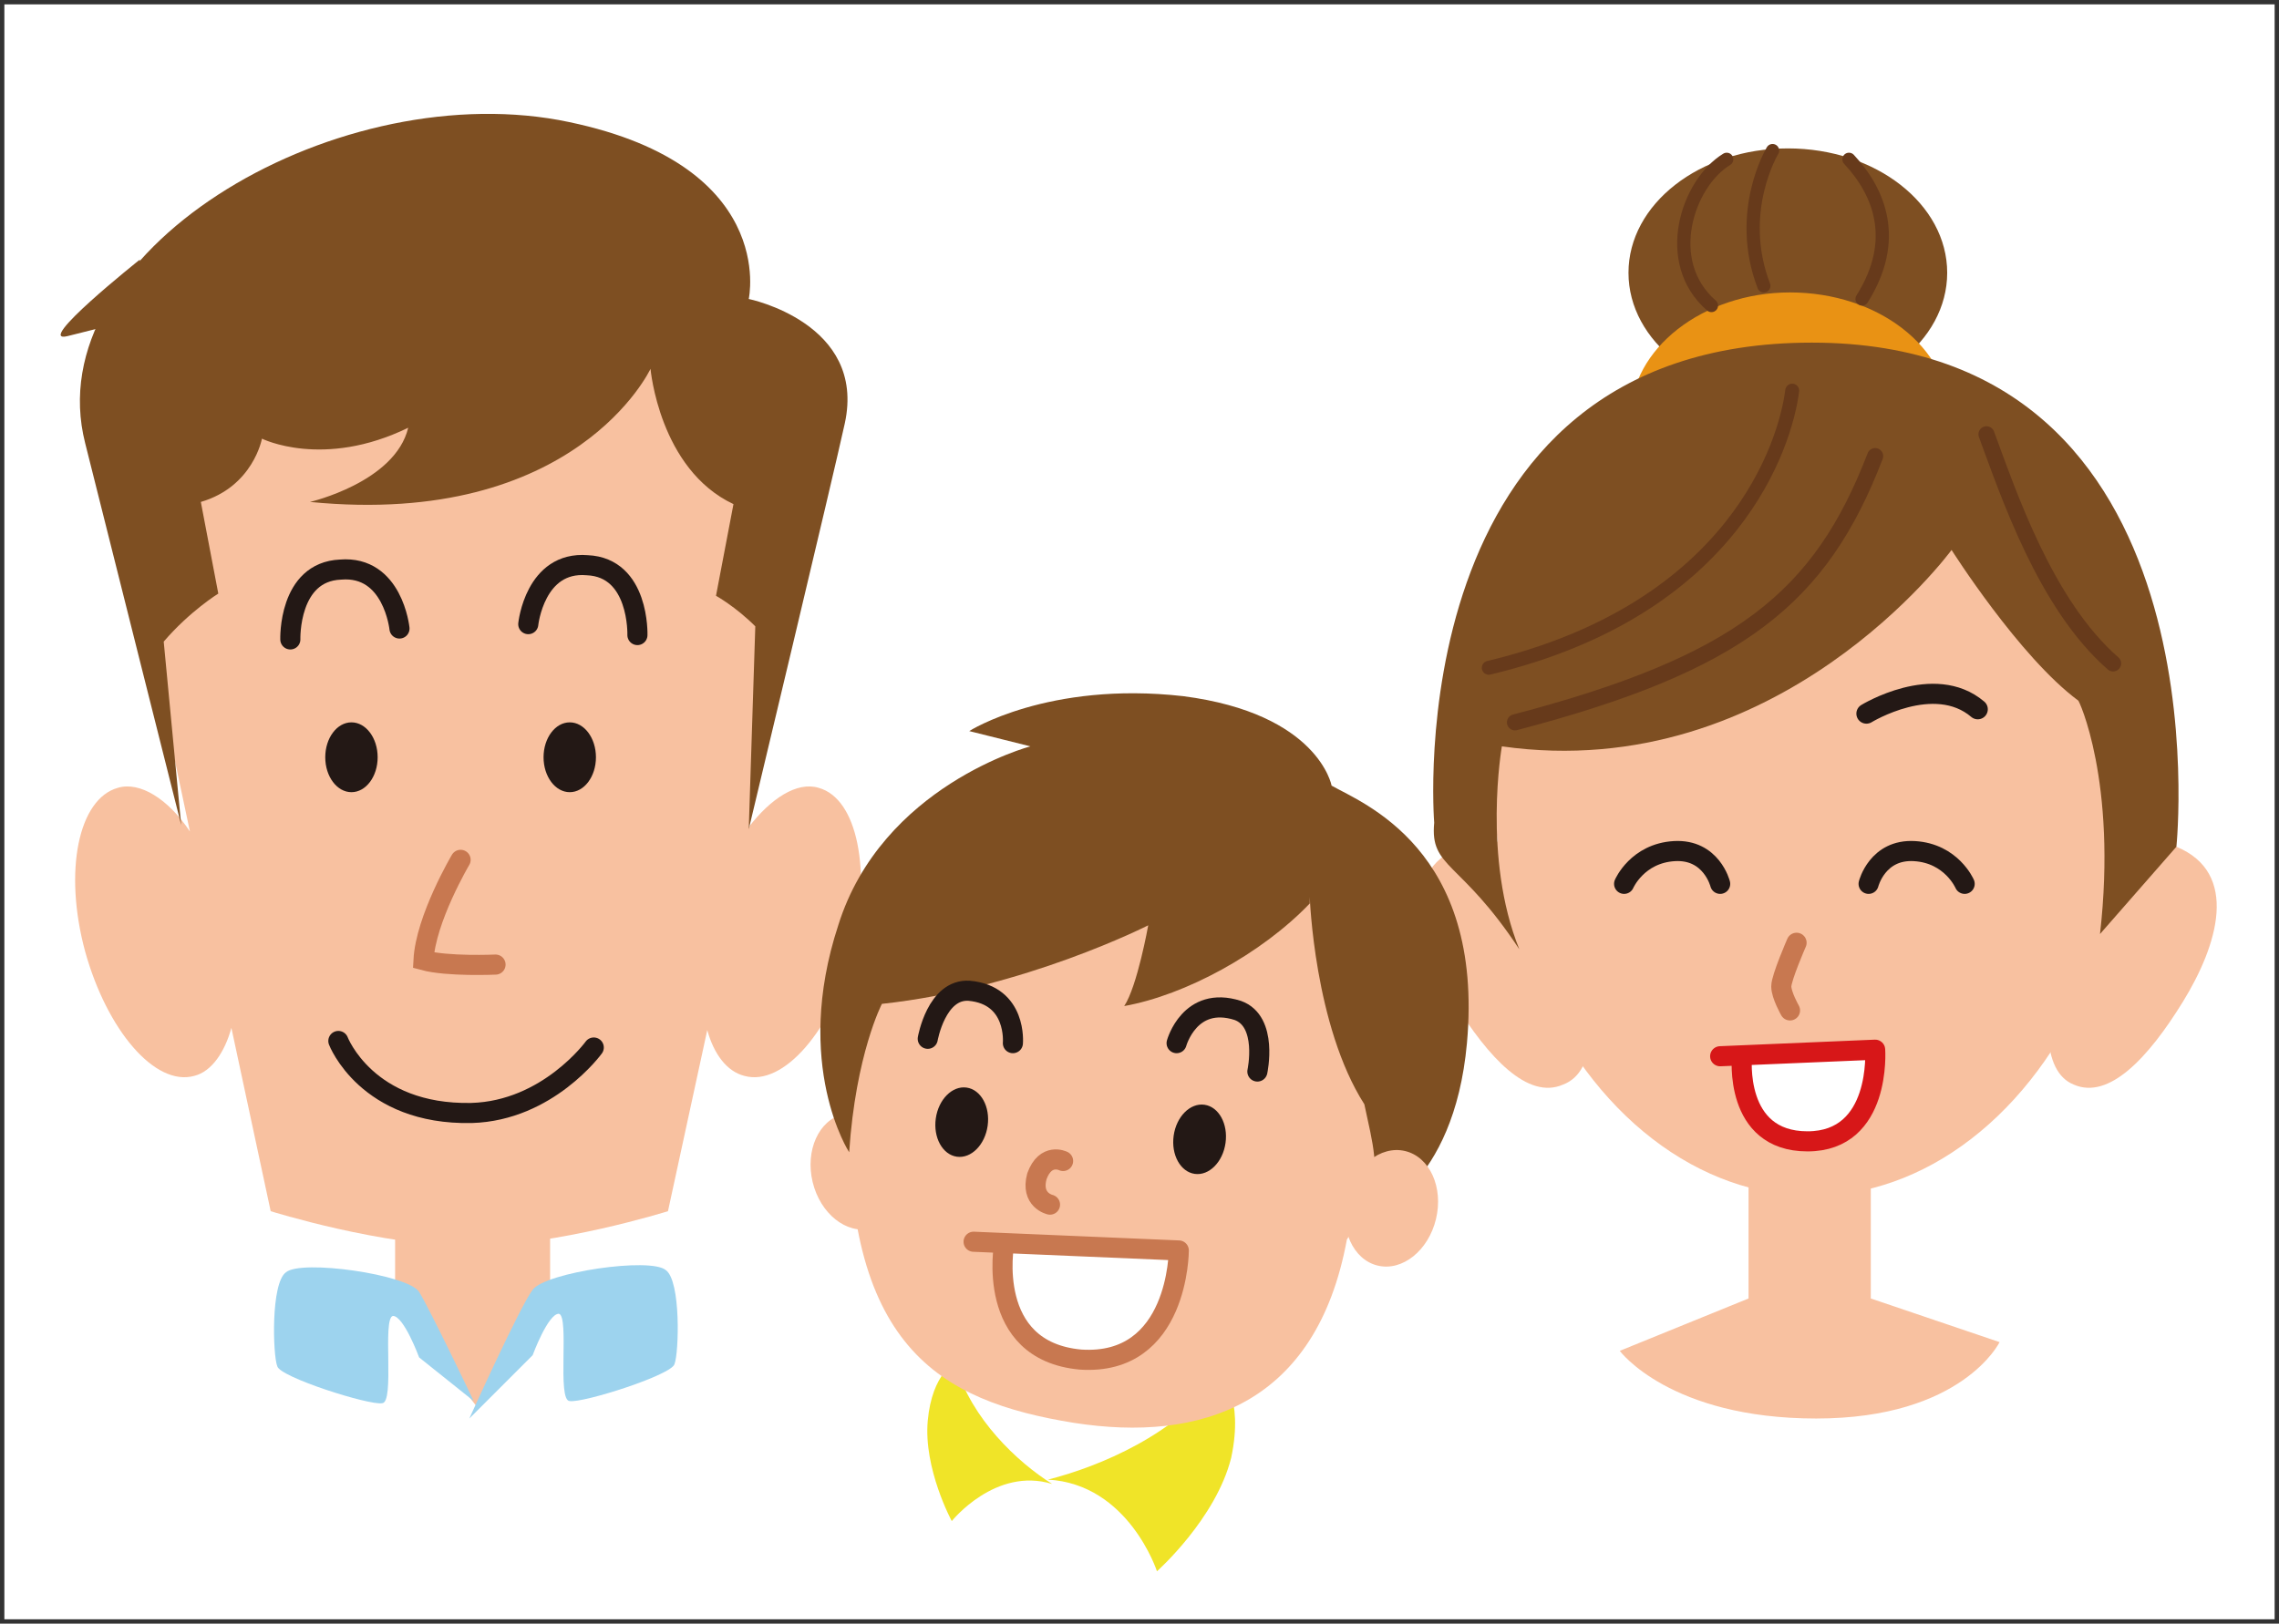 <?xml version="1.0" encoding="utf-8"?>
<!-- Generator: Adobe Illustrator 24.3.0, SVG Export Plug-In . SVG Version: 6.00 Build 0)  -->
<svg version="1.0" id="レイヤー_1" xmlns="http://www.w3.org/2000/svg" xmlns:xlink="http://www.w3.org/1999/xlink" x="0px"
	 y="0px" viewBox="0 0 104.4 74.4" style="enable-background:new 0 0 104.4 74.4;" xml:space="preserve">
<rect x="0" y="0" width="104.4" height="74.4" fill="#333333" stroke="none"/>
<style type="text/css">
	.st0{fill:#FFFFFF;}
	.st1{fill:#F8C1A0;}
	.st2{fill:#9DD3EE;}
	.st3{fill:none;stroke:#231815;stroke-width:0.921;stroke-linecap:round;stroke-miterlimit:10;}
	.st4{fill:none;stroke:#C87850;stroke-width:0.921;stroke-linecap:round;stroke-miterlimit:10;}
	.st5{fill:#231815;}
	.st6{fill:#7E4F22;}
	.st7{fill:#E99214;}
	.st8{fill:none;stroke:#231815;stroke-width:0.65;stroke-linecap:round;stroke-linejoin:round;stroke-miterlimit:10;}
	.st9{fill:none;stroke:#C87850;stroke-width:0.921;stroke-linecap:round;stroke-linejoin:round;stroke-miterlimit:10;}
	.st10{fill:none;stroke:#231815;stroke-width:0.921;stroke-linecap:round;stroke-linejoin:round;stroke-miterlimit:10;}
	.st11{fill:none;stroke:#231815;stroke-width:0.638;stroke-linecap:round;stroke-linejoin:round;stroke-miterlimit:10;}
	.st12{fill:none;stroke:#673A1B;stroke-width:0.606;stroke-linecap:round;stroke-linejoin:round;stroke-miterlimit:10;}
	.st13{fill:#FFFFFF;stroke:#D71718;stroke-width:0.921;stroke-linecap:round;stroke-linejoin:round;stroke-miterlimit:10;}
	.st14{fill:none;stroke:#673A1B;stroke-width:0.737;stroke-linecap:round;stroke-miterlimit:10;}
	.st15{fill:none;stroke:#673A1B;stroke-width:0.638;stroke-linecap:round;stroke-linejoin:round;stroke-miterlimit:10;}
	.st16{fill:#F0E428;}
	.st17{fill:#FFFFFF;stroke:#C87850;stroke-width:0.921;stroke-linecap:round;stroke-linejoin:round;stroke-miterlimit:10;}
</style>
<rect x="0.2" y="0.2" class="st0" width="104" height="74"/>
<g>
	<g>
		<polygon class="st1" points="18.1,59.7 18.1,56.1 25.2,56.1 25.2,59.7 21.8,64.4 		"/>
		<path class="st2" d="M21.5,65c0,0,2.3-5.1,2.9-5.9s5.4-1.5,6.1-0.9c0.7,0.5,0.6,3.8,0.4,4.3c-0.1,0.5-4.2,1.8-4.8,1.7
			c-0.6,0,0-3.9-0.5-4c-0.5,0-1.2,1.9-1.2,1.9"/>
		<path class="st2" d="M21.7,64.2c0,0-2-4.2-2.5-5s-5.4-1.5-6.1-0.9c-0.7,0.5-0.6,3.8-0.4,4.3c0.1,0.5,4.2,1.8,4.8,1.7
			c0.6,0,0-3.9,0.5-4c0.5,0,1.2,1.9,1.2,1.9"/>
		<path class="st1" d="M37.5,36.1c-1-0.3-2.2,0.5-3.2,1.8L38,20.2c0,0-4.3-11.1-16.6-11.1C9.2,9.1,4.9,20.2,4.9,20.2l3.8,17.9
			c-1-1.5-2.3-2.3-3.3-2c-1.8,0.5-2.5,3.8-1.5,7.5c1,3.6,3.2,6.2,5,5.7c0.8-0.2,1.4-1.1,1.7-2.2l1.8,8.4c0,0,5.1,1.6,9.1,1.6
			c4,0,9.1-1.6,9.1-1.6l1.8-8.3c0.3,1.1,0.9,1.9,1.7,2.1c1.8,0.5,4-2.1,5-5.7C39.9,39.9,39.3,36.6,37.5,36.1z"/>
		<path class="st3" d="M27.2,48c0,0-2.1,2.9-5.6,3c-4.8,0.1-6.1-3.3-6.1-3.3"/>
		<path class="st4" d="M21.1,39.4c0,0-1.6,2.7-1.7,4.6c1.1,0.3,3.3,0.2,3.3,0.2"/>
		<ellipse class="st5" cx="16.1" cy="34.7" rx="1.2" ry="1.6"/>
		<ellipse class="st5" cx="26.1" cy="34.7" rx="1.2" ry="1.6"/>
		<path class="st6" d="M25.6,5.5c10.1,1.9,8.7,8.2,8.7,8.2s5.4,1.1,4.4,5.7c-0.5,2.3-4.4,18.6-4.4,18.6l0.3-9.3
			c-0.9-0.9-1.8-1.4-1.8-1.4s0,0,0.8-4.2c-3.4-1.6-3.8-6.2-3.8-6.2s-3.4,7.3-15.6,6.1c0,0,3.9-0.9,4.5-3.4c-3.9,1.9-6.7,0.5-6.7,0.5
			s-0.4,2.2-2.8,2.9c0.8,4.2,0.8,4.2,0.8,4.2s-1.3,0.8-2.5,2.2l0.8,8.4c0,0-3.5-13.9-4.4-17.5C1.7,11.6,15.1,3.6,25.6,5.5z"/>
		<path class="st6" d="M6.4,11.9c0,0-4.9,3.9-3.3,3.5c1.6-0.4,3.1-0.8,3.9-0.8s-2.7,2.2-2.8,2.5c0,0.3,2.8-0.6,2.8-0.6"/>
		<path class="st3" d="M24.2,28.6c0,0,0.3-2.9,2.7-2.7c2.4,0.1,2.3,3.2,2.3,3.2"/>
		<path class="st3" d="M18.3,28.8c0,0-0.3-2.9-2.7-2.7c-2.4,0.1-2.3,3.2-2.3,3.2"/>
	</g>
	<g>
		<ellipse class="st6" cx="81.9" cy="12.5" rx="7.3" ry="5.7"/>
		<path class="st7" d="M74.7,19.1c0-3.1,3.3-5.7,7.3-5.7c4,0,7.3,2.5,7.3,5.7"/>
		<path class="st1" d="M80.1,59.5v-6.4h5.6v6.4l5.9,2c0,0-1.7,3.5-8.4,3.5c-6.7,0-9-3.1-9-3.1L80.1,59.5z"/>
		<path class="st1" d="M95,49.7c1.6,0.7,3.4-1.2,5-3.8c1.6-2.6,2.6-5.9-0.3-7.1l0,0c-2.9-1.2-4.6,1.8-5.4,4.7
			C93.6,46.4,93.5,49.1,95,49.7L95,49.7z"/>
		<path class="st1" d="M71.6,49.7c-1.6,0.7-3.4-1.2-5-3.8c-1.6-2.6-2.6-5.9,0.3-7.1l0,0c2.9-1.2,4.6,1.8,5.4,4.7
			C73.1,46.4,73.2,49.1,71.6,49.7L71.6,49.7z"/>
		<ellipse class="st1" cx="83" cy="35.3" rx="14.6" ry="19.5"/>
		<path class="st8" d="M78.8,31.6c0,0-2.4-0.7-4.9,0.9"/>
		<path class="st9" d="M82.3,43.2c0,0-0.7,1.6-0.7,2s0.4,1.1,0.4,1.1"/>
		<path class="st10" d="M78.8,40.5c0,0-0.4-1.6-2.1-1.5c-1.7,0.1-2.3,1.5-2.3,1.5"/>
		<path class="st10" d="M85.5,32.7c0,0,3.1-1.9,5.1-0.2"/>
		<path class="st10" d="M85.6,40.5c0,0,0.4-1.6,2.1-1.5c1.7,0.1,2.3,1.5,2.3,1.5"/>
		<path class="st6" d="M96.2,42.8l3.5-4c0,0,2.4-23.1-16.7-23.1s-17.3,22-17.3,22c-0.2,2.1,1.2,1.7,3.9,5.8
			c-1.7-4.2-0.8-9.3-0.8-9.3c12.7,1.8,20.6-9,20.6-9s3.1,4.9,5.8,6.9C95.2,32,97,35.8,96.2,42.8z"/>
		<path class="st11" d="M68.7,39.7"/>
		<path class="st12" d="M81.2,6.9c0,0-1.7,2.8-0.4,6.2"/>
		<path class="st12" d="M79.1,7.3c-1.8,1.1-3,4.7-0.7,6.7"/>
		<path class="st12" d="M84.7,7.3c1.4,1.5,2.3,3.7,0.6,6.4"/>
		<path class="st13" d="M78.8,48.4l7.1-0.3c0,0,0.3,4.2-3.1,4.2c-3.4,0-3-3.9-3-3.9"/>
		<path class="st14" d="M85.9,20.9c-2.5,6.5-6.2,9.5-16.5,12.2"/>
		<path class="st14" d="M91,19.9c1,2.7,2.7,7.8,5.8,10.5"/>
		<path class="st15" d="M82.1,17.9c-0.3,2.4-2.6,10-13.9,12.7"/>
	</g>
	<g>
		<path class="st16" d="M55.9,62.9c0,0,1.1,1.1,0.5,3.9C55.7,69.6,53,72,53,72s-1.3-4-5-4.2c2.4-0.6,5.9-2.1,7.8-4.7"/>
		<path class="st16" d="M43.8,62.4c0,0-1.1,0.5-1.3,2.7c-0.2,2.2,1.1,4.6,1.1,4.6s2-2.5,4.6-1.7c-1.6-1-3.7-3-4.4-5.4"/>
		<ellipse transform="matrix(0.972 -0.233 0.233 0.972 -11.444 10.633)" class="st1" cx="39.3" cy="53.7" rx="2.1" ry="2.7"/>
		<path class="st1" d="M38.9,50.4C38.6,61.7,43,64.2,49.2,65.2c5.8,0.9,11.1-0.8,12.5-8.4c0,0,1.7-2.6,2.9-7.5s-0.3-10.7-8.9-13.4
			C47,33.2,39.3,37.5,38.9,50.4z"/>
		<path class="st6" d="M60,41.4c-2.2,2.3-5.7,4.2-8.5,4.7c0.6-0.9,1.1-3.7,1.1-3.7s-5.7,2.9-12.2,3.6c0,0-1.2,2.3-1.5,6.8
			c0,0-2.6-4-0.5-10.4c2-6.4,8.8-8.2,8.8-8.2l-2.8-0.7c0,0,3.6-2.3,9.8-1.6C60.4,32.7,61,36,61,36c1.4,0.8,7,2.9,6.2,11.8
			c-0.6,6.6-4.4,7.9-4.4,7.9c0.4-2.4,0.1-3.2-0.3-5.1C60.2,47,60,41.1,60,41.1"/>
		<ellipse transform="matrix(0.233 -0.972 0.972 0.233 -4.973 104.474)" class="st1" cx="63.8" cy="55.4" rx="2.7" ry="2.1"/>
		<path class="st17" d="M44.6,56.9l9.4,0.4c0,0,0,5.3-4.5,5C45.1,61.9,46,57,46,57"/>
		<path class="st9" d="M48.7,53.2c0,0-0.8-0.4-1.2,0.7c-0.3,1.1,0.6,1.3,0.6,1.3"/>
		<ellipse transform="matrix(0.139 -0.99 0.99 0.139 -4.356 99.302)" class="st5" cx="54.9" cy="52.2" rx="1.6" ry="1.2"/>
		<path class="st10" d="M53.9,47.8c0,0,0.6-2.2,2.8-1.5c1.4,0.5,0.9,2.8,0.9,2.8"/>
		<path class="st10" d="M46.4,47.8c0,0,0.2-2.2-2-2.4c-1.5-0.1-1.9,2.2-1.9,2.2"/>
		<ellipse transform="matrix(0.139 -0.99 0.99 0.139 -12.96 87.934)" class="st5" cx="44.1" cy="51.4" rx="1.6" ry="1.2"/>
	</g>
</g>
</svg>
